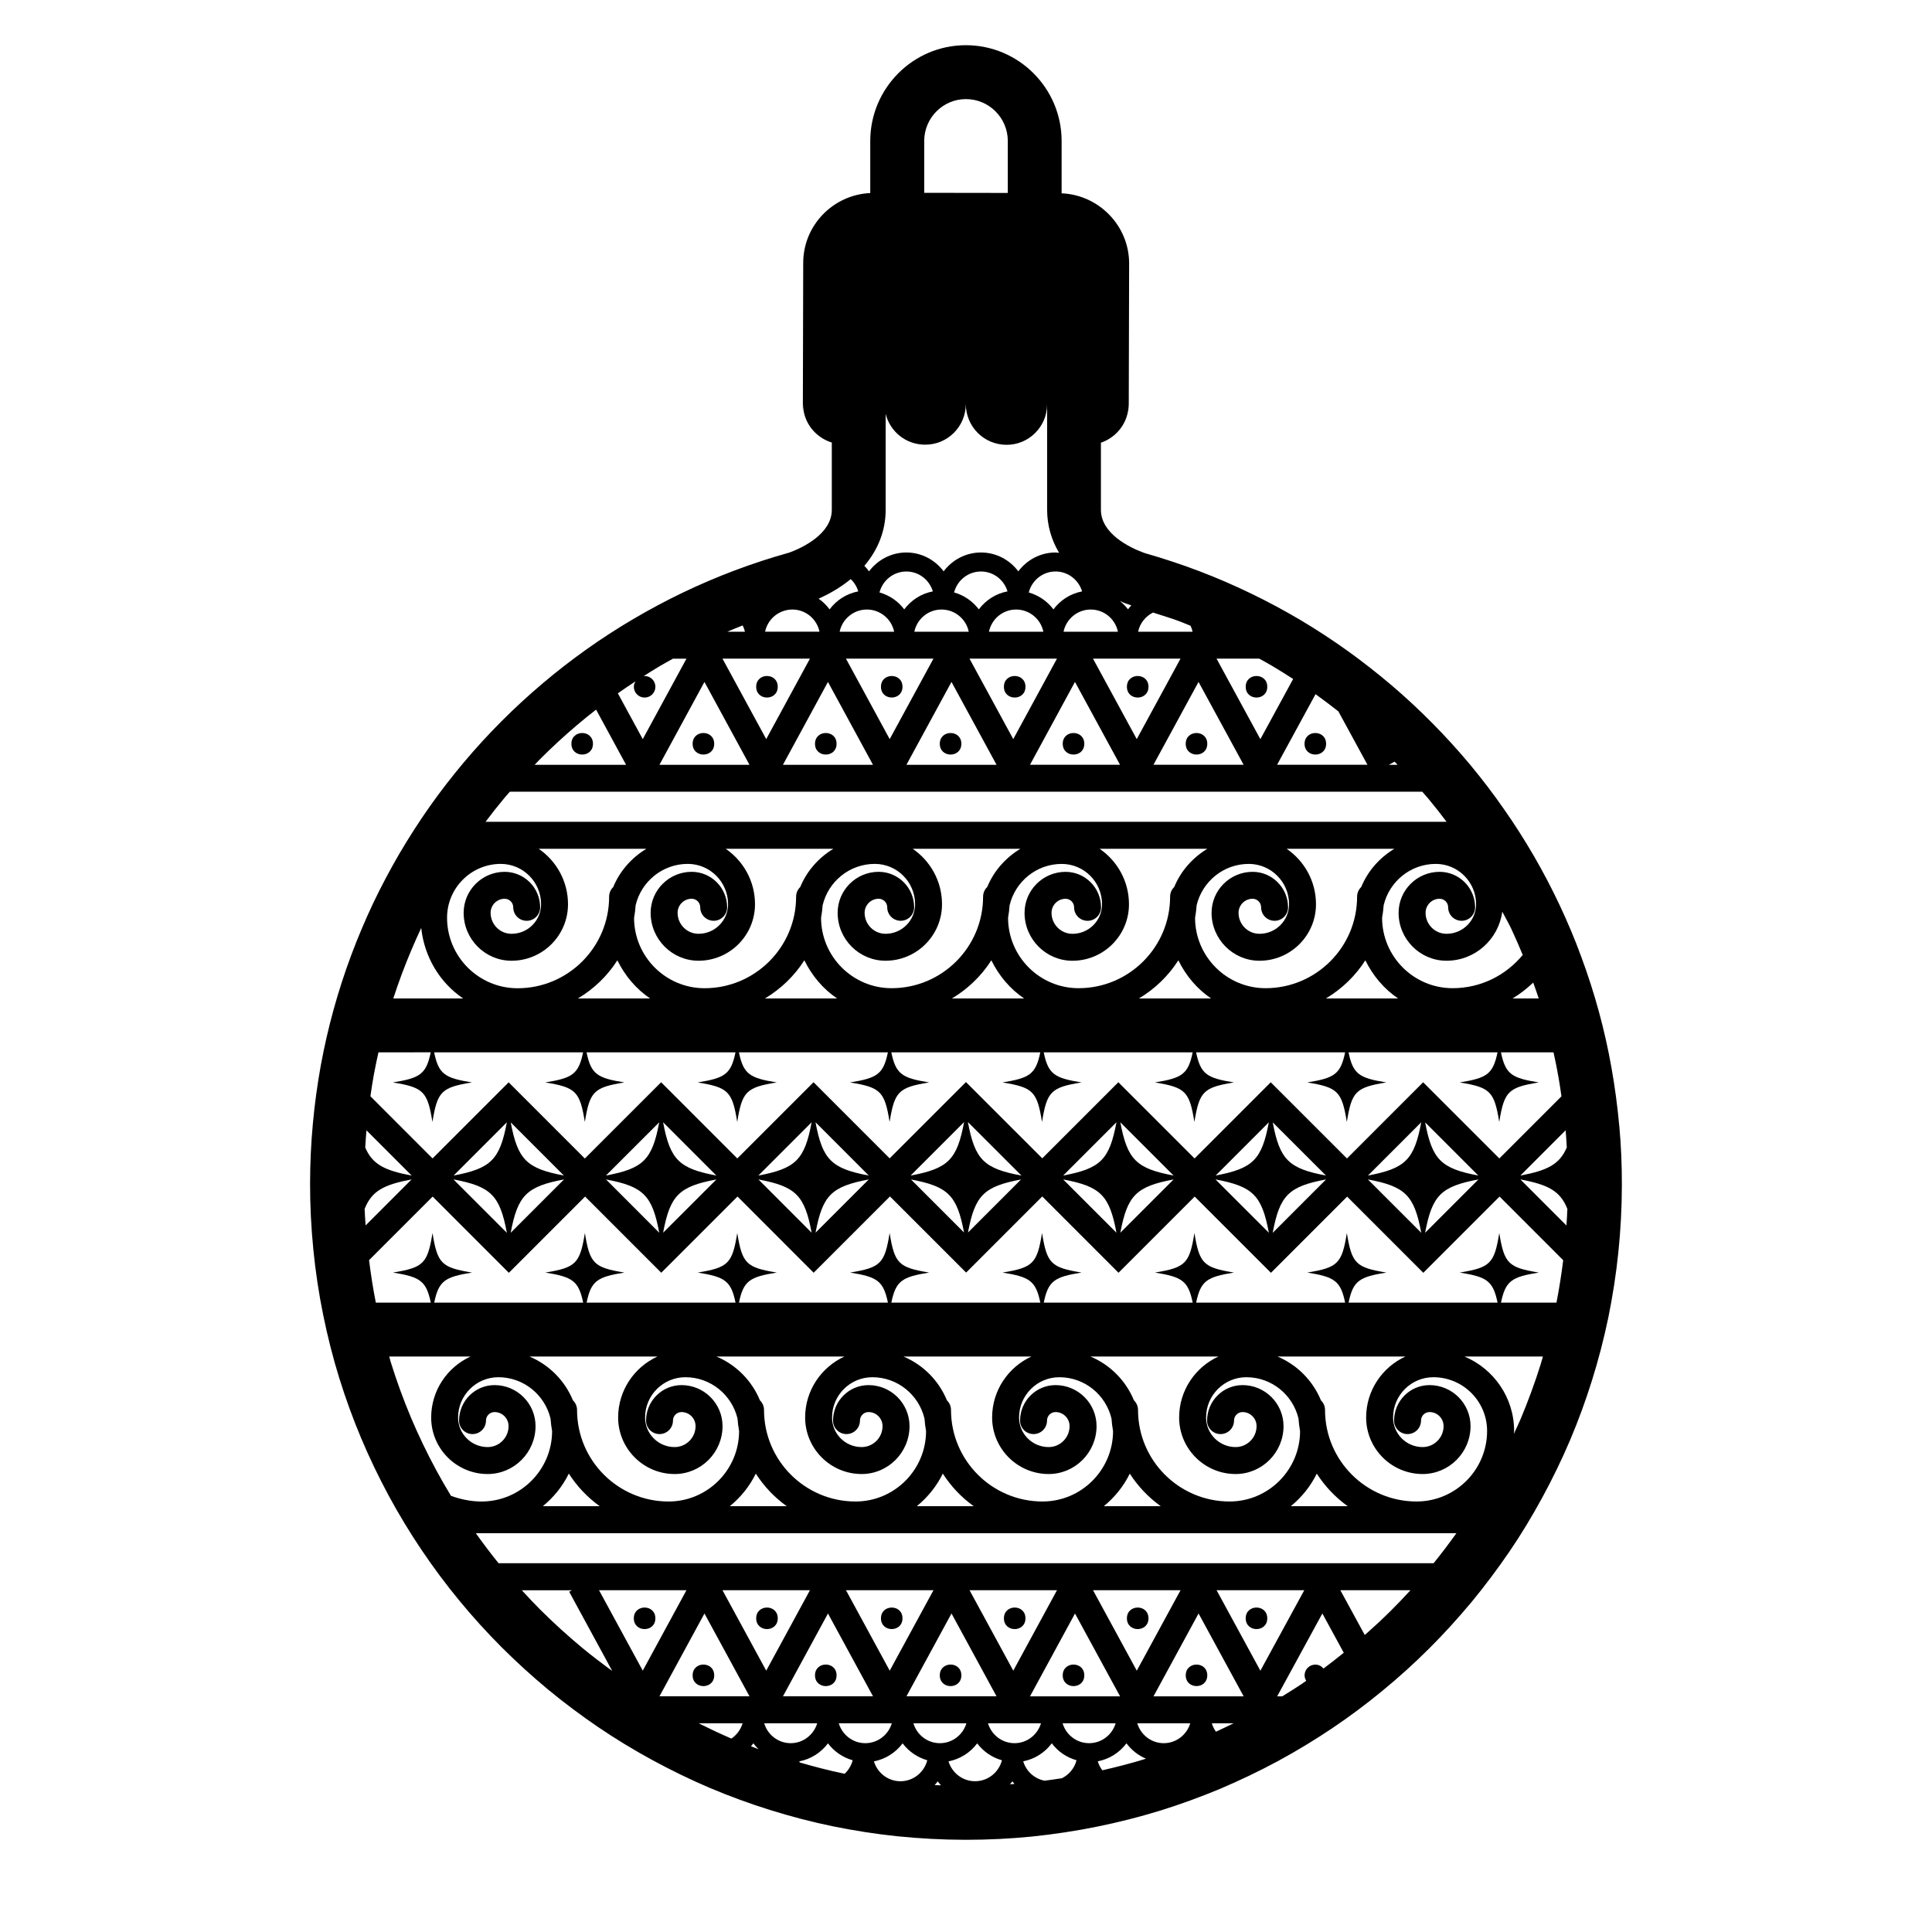 <?xml version="1.0" encoding="UTF-8"?>
<!-- Uploaded to: SVG Repo, www.svgrepo.com, Generator: SVG Repo Mixer Tools -->
<svg fill="#000000" width="800px" height="800px" version="1.1" viewBox="144 144 512 512" xmlns="http://www.w3.org/2000/svg">
 <g>
  <path d="m573.12 442.34c-0.473-5.148-1.152-10.281-2.051-15.32-0.891-5.066-2.012-10.027-3.344-14.918-1.336-4.871-2.867-9.672-4.613-14.375-1.715-4.727-3.656-9.309-5.773-13.82-2.117-4.492-4.418-8.891-6.906-13.168-2.484-4.281-5.152-8.453-7.992-12.488-2.805-4.035-5.809-7.949-8.949-11.73-3.16-3.762-6.465-7.41-9.934-10.902-3.465-3.5-7.055-6.848-10.812-10.039-3.758-3.195-7.652-6.238-11.648-9.113-3.996-2.867-8.133-5.57-12.379-8.102-4.273-2.527-8.621-4.875-13.113-7.043-4.492-2.176-9.055-4.156-13.723-5.934-4.727-1.797-9.496-3.375-14.34-4.762l-0.434-0.145c-3.789-1.375-11.355-5.09-11.355-11.371v-17.789c4.254-1.457 7.34-5.43 7.34-10.191l0.031 2.324 0.105-39.641c0-9.984-8.016-18.172-17.891-18.582v-13.875c0-13.969-11.367-25.352-25.328-25.375h-0.074c-13.91 0-25.262 11.336-25.312 25.32v13.859c-9.855 0.457-17.766 8.566-17.766 18.52l-0.098 39.629 0.051-2.309c-0.039 4.84 3.211 8.918 7.621 10.277v17.84c0 6.281-7.586 10-11.371 11.371l-0.066 0.004c-4.871 1.367-9.648 2.926-14.344 4.699-4.672 1.762-9.262 3.734-13.75 5.879-4.481 2.16-8.852 4.492-13.113 7.004-4.262 2.508-8.414 5.199-12.426 8.055-4.019 2.863-7.91 5.883-11.656 9.059-3.75 3.176-7.375 6.519-10.848 9.996-3.473 3.492-6.801 7.109-9.965 10.879-3.164 3.769-6.188 7.668-9.027 11.695-2.836 4.035-5.512 8.188-8.02 12.461-2.492 4.273-4.812 8.656-6.957 13.141-2.125 4.5-4.07 9.105-5.824 13.793-1.754 4.707-3.305 9.48-4.656 14.375-1.344 4.875-2.481 9.82-3.406 14.855-0.91 5.074-1.617 10.191-2.09 15.352-0.484 5.184-0.73 10.438-0.742 15.742-0.012 5.984 0.289 11.926 0.875 17.77 0.574 5.824 1.449 11.582 2.606 17.262 1.148 5.648 2.562 11.23 4.246 16.676 1.691 5.445 3.629 10.77 5.824 15.984 2.18 5.18 4.629 10.258 7.289 15.203 2.664 4.922 5.562 9.715 8.688 14.355 3.117 4.625 6.445 9.109 9.977 13.387 3.531 4.301 7.269 8.414 11.195 12.359 3.926 3.914 8.035 7.672 12.328 11.234 4.266 3.527 8.73 6.871 13.352 10.012 4.621 3.141 9.395 6.027 14.316 8.711 4.922 2.672 9.984 5.144 15.176 7.359 5.203 2.203 10.52 4.152 15.957 5.856s10.988 3.16 16.645 4.328c5.656 1.152 11.41 2.062 17.254 2.664 5.828 0.59 11.754 0.91 17.758 0.926h0.434c5.844 0 11.645-0.297 17.348-0.855 5.824-0.609 11.582-1.465 17.27-2.625 5.648-1.145 11.23-2.559 16.676-4.231 5.453-1.684 10.777-3.648 15.992-5.812 5.18-2.207 10.258-4.625 15.211-7.297 4.922-2.66 9.703-5.559 14.359-8.676 4.625-3.113 9.09-6.438 13.383-9.98 4.301-3.516 8.422-7.254 12.379-11.195 3.926-3.91 7.668-8.031 11.23-12.297 3.543-4.301 6.887-8.758 10.035-13.359 3.141-4.606 6.019-9.375 8.711-14.316 2.672-4.918 5.144-9.984 7.359-15.18 2.203-5.188 4.152-10.52 5.856-15.961 1.703-5.438 3.148-11.008 4.324-16.656 1.148-5.656 2.051-11.426 2.648-17.25 0.609-5.844 0.922-11.789 0.934-17.781 0.012-5.293-0.203-10.551-0.684-15.75zm-31.34 46.875c1.199-5.82 2.852-6.812 10.016-7.977-8.09-1.32-9.152-2.383-10.473-10.473-1.316 8.09-2.379 9.152-10.469 10.473 7.164 1.164 8.816 2.156 10.016 7.977h-39.484c1.195-5.82 2.852-6.812 10.02-7.977-8.098-1.32-9.164-2.383-10.473-10.473-1.316 8.09-2.379 9.152-10.48 10.473 7.164 1.164 8.828 2.156 10.02 7.977h-39.484c1.211-5.82 2.863-6.812 10.031-7.977-8.098-1.32-9.16-2.383-10.488-10.473-1.301 8.09-2.363 9.152-10.461 10.473 7.16 1.164 8.812 2.156 10.004 7.977h-39.473c1.199-5.82 2.852-6.812 10.02-7.977-8.098-1.32-9.16-2.383-10.473-10.473-1.316 8.09-2.379 9.152-10.473 10.473 7.168 1.164 8.82 2.156 10.02 7.977h-39.484c1.199-5.82 2.852-6.812 10.027-7.977-8.098-1.32-9.164-2.383-10.48-10.473-1.309 8.09-2.371 9.152-10.473 10.473 7.168 1.164 8.82 2.156 10.02 7.977h-39.473c1.199-5.82 2.852-6.812 10.027-7.977-8.098-1.32-9.164-2.383-10.48-10.473-1.316 8.09-2.379 9.152-10.473 10.473 7.164 1.164 8.82 2.156 10.016 7.977h-39.473c1.195-5.82 2.852-6.812 10.02-7.977-8.098-1.32-9.164-2.383-10.473-10.473-1.32 8.09-2.383 9.152-10.48 10.473 7.164 1.164 8.82 2.156 10.027 7.977h-39.477c1.195-5.82 2.852-6.812 10.02-7.977-8.098-1.32-9.164-2.383-10.473-10.473-1.316 8.09-2.383 9.152-10.48 10.473 7.164 1.164 8.82 2.156 10.027 7.977h-14.566c-0.746-3.727-1.32-7.496-1.793-11.262l16.848-16.848 20.199 20.203 20.207-20.207 20.184 20.188 20.203-20.199 20.184 20.199 20.219-20.219 20.184 20.176 20.172-20.172 20.211 20.219 20.188-20.188 20.211 20.203 20.188-20.191 20.191 20.191 20.203-20.207 16.867 16.871c-0.469 3.715-1.047 7.473-1.785 11.238zm-20.77 45.418c7.004 0 12.699-5.699 12.699-12.695 0-5.992-4.875-10.871-10.867-10.871-5.18 0-9.395 4.223-9.395 9.41 0 1.977 1.598 3.57 3.57 3.57 1.977 0 3.57-1.598 3.57-3.57 0-1.25 1.008-2.266 2.254-2.266 2.055 0 3.723 1.672 3.723 3.727 0 3.059-2.488 5.551-5.559 5.551-4.312 0-7.824-3.512-7.824-7.836 0-5.891 4.785-10.676 10.676-10.676 7.856 0 14.238 6.387 14.238 14.238 0 10.312-8.383 18.695-18.695 18.695-13.375 0-24.254-10.879-24.254-24.254 0-1.004-0.418-1.906-1.082-2.551-2.156-5.234-6.316-9.43-11.531-11.617h33.926c-6.133 2.82-10.418 8.984-10.418 16.164 0.004 8.258 6.719 14.98 14.969 14.98zm-244.88 23.641c-2.082-2.559-4.09-5.234-6.039-7.969h259.88c-1.961 2.731-3.969 5.402-6.051 7.969zm144.72 57.629c-2.731-0.5-4.906-2.516-5.691-5.141 3.09-0.586 5.754-2.336 7.578-4.766 1.613 2.152 3.894 3.738 6.555 4.488-0.539 2.102-1.98 3.828-3.883 4.769-1.512 0.238-3.031 0.445-4.559 0.648zm-53.277-1.891c-3.863-0.801-7.766-1.82-11.648-2.941-0.035-0.102-0.066-0.203-0.098-0.301 3.098-0.586 5.769-2.336 7.594-4.766 1.613 2.152 3.894 3.734 6.543 4.484-0.359 1.395-1.102 2.625-2.125 3.578-0.09-0.031-0.176-0.039-0.266-0.055zm65.051-8.051c-3.324 0-6.117-2.231-7.027-5.273h14.062c-0.914 3.043-3.703 5.273-7.035 5.273zm-94.957-1.289c-2.832-1.215-5.68-2.57-8.523-3.984h11.652c-0.504 1.668-1.551 3.102-2.973 4.047-0.055-0.023-0.105-0.043-0.156-0.062zm55.418 1.289c-3.332 0-6.117-2.231-7.027-5.273h14.051c-0.91 3.043-3.695 5.273-7.023 5.273zm-8.867-12.418 11.941-21.957 11.934 21.957zm-32.727 0 11.93-21.949 11.934 21.949zm-32.727 0 11.926-21.949 11.934 21.949zm24.887 12.457c0.418 0.551 0.855 1.078 1.359 1.559-0.676-0.246-1.328-0.523-1.996-0.781 0.227-0.258 0.438-0.508 0.637-0.777zm9.887-0.039c-3.324 0-6.106-2.231-7.019-5.273h14.047c-0.918 3.043-3.703 5.273-7.027 5.273zm26.801-5.273c-0.91 3.043-3.699 5.273-7.031 5.273-3.324 0-6.109-2.231-7.023-5.273zm2.863 5.32c1.613 2.141 3.891 3.723 6.535 4.481-0.816 3.184-3.684 5.559-7.113 5.559-3.324 0-6.106-2.231-7.023-5.269 3.098-0.594 5.773-2.344 7.602-4.769zm19.766 0c1.617 2.152 3.898 3.734 6.555 4.484-0.82 3.18-3.688 5.551-7.125 5.551-3.332 0-6.117-2.231-7.031-5.269 3.102-0.586 5.777-2.34 7.602-4.766zm9.883-0.047c-3.324 0-6.109-2.231-7.023-5.273h14.043c-0.906 3.043-3.695 5.273-7.019 5.273zm46.578-5.273c-0.91 3.043-3.703 5.273-7.031 5.273-3.32 0-6.102-2.231-7.012-5.273zm-42.465-7.144 11.922-21.949 11.941 21.949zm16.695-28.125h23.199l-11.602 21.328zm-21.129 21.324-11.594-21.32h23.176zm-32.746 0.004-11.594-21.328h23.191zm-32.727-0.004-11.594-21.32h23.18zm-44.312-21.324h23.176l-11.582 21.32zm89.762 50.664c0.273 0.359 0.555 0.715 0.863 1.043-0.559-0.023-1.125-0.02-1.684-0.051 0.293-0.316 0.559-0.648 0.82-0.992zm19.785-0.004c0.172 0.238 0.363 0.457 0.555 0.68-0.398 0.031-0.789 0.059-1.188 0.09 0.219-0.25 0.43-0.508 0.633-0.77zm22.625-5.312c3.102-0.586 5.773-2.332 7.609-4.766 1.328 1.777 3.094 3.203 5.168 4.062-0.156 0.051-0.324 0.109-0.484 0.16-3.648 1.129-7.356 2.066-11.074 2.922-0.547-0.703-0.957-1.504-1.219-2.379zm30.23-10.078h5.773c-1.547 0.766-3.098 1.5-4.68 2.227-0.492-0.668-0.859-1.422-1.094-2.227zm-15.457-7.144 11.941-21.957 11.949 21.957zm16.715-28.125h23.242l-11.633 21.336zm-208.26-142.54c-1.199 5.82-2.856 6.812-10.027 7.977 8.098 1.32 9.164 2.383 10.48 10.473 1.309-8.09 2.379-9.152 10.473-10.473-7.164-1.164-8.828-2.156-10.02-7.977h39.477c-1.203 5.82-2.856 6.812-10.02 7.977 8.098 1.32 9.164 2.383 10.48 10.473 1.309-8.09 2.379-9.152 10.473-10.473-7.164-1.164-8.82-2.156-10.02-7.977h39.473c-1.195 5.82-2.852 6.812-10.016 7.977 8.098 1.32 9.16 2.383 10.473 10.473 1.316-8.09 2.379-9.152 10.48-10.473-7.164-1.164-8.82-2.156-10.027-7.977h39.477c-1.195 5.82-2.848 6.812-10.02 7.977 8.098 1.32 9.16 2.383 10.473 10.473 1.316-8.09 2.379-9.152 10.48-10.473-7.164-1.164-8.82-2.156-10.027-7.977h39.484c-1.199 5.82-2.852 6.812-10.02 7.977 8.098 1.32 9.16 2.383 10.473 10.473 1.316-8.09 2.379-9.152 10.473-10.473-7.168-1.164-8.82-2.156-10.02-7.977h39.473c-1.184 5.82-2.836 6.812-10.004 7.977 8.086 1.32 9.148 2.383 10.461 10.473 1.328-8.09 2.394-9.152 10.488-10.473-7.168-1.164-8.82-2.156-10.031-7.977h39.488c-1.199 5.82-2.852 6.812-10.027 7.977 8.09 1.32 9.164 2.383 10.48 10.473 1.309-8.09 2.379-9.152 10.473-10.473-7.168-1.164-8.828-2.156-10.02-7.977h39.484c-1.199 5.82-2.852 6.812-10.016 7.977 8.09 1.32 9.152 2.383 10.469 10.473 1.32-8.09 2.383-9.152 10.473-10.473-7.164-1.164-8.816-2.156-10.016-7.977h13.93c0.5 2.227 0.945 4.457 1.328 6.672 0.293 1.621 0.527 3.305 0.777 4.984l-16.465 16.465-20.191-20.188-20.188 20.191-20.199-20.188-20.184 20.188-20.203-20.199-20.164 20.164-20.219-20.211-20.223 20.219-20.172-20.176-20.203 20.199-20.184-20.191-20.219 20.211-20.188-20.191-20.168 20.168-16.469-16.473c0.266-1.844 0.543-3.691 0.871-5.527 0.379-2.047 0.805-4.086 1.258-6.109l13.844-0.016zm20.969-69.07h241.8c0.535 0.621 1.082 1.215 1.605 1.84 1.715 2.062 3.309 4.102 4.84 6.137h-254.69c1.656-2.188 3.367-4.367 5.168-6.519 0.402-0.484 0.859-0.965 1.277-1.457zm72.094-47.73c0.855-0.348 1.785-0.551 2.766-0.551 3.543 0 6.508 2.523 7.199 5.879h-14.426c0.5-2.387 2.144-4.359 4.344-5.289 0.043-0.012 0.082-0.027 0.117-0.039zm141.57 21.988c1.996 1.438 3.965 2.934 5.906 4.457l7.707 14.148h-23.949l10.191-18.707c0.043 0.035 0.102 0.07 0.145 0.102zm20.809 17.785c0.262 0.262 0.523 0.555 0.781 0.828h-2.297zm-69.773-41.434c-0.312 0.332-0.598 0.695-0.883 1.062-0.621-0.828-1.344-1.559-2.144-2.207 0.5 0.203 0.945 0.438 1.461 0.625l0.168 0.059 0.172 0.055 0.434 0.145 0.316 0.113 0.312 0.09c0.059 0.016 0.109 0.043 0.164 0.059zm-50.305 1.113c3.551 0 6.523 2.523 7.219 5.879h-14.418c0.691-3.356 3.656-5.879 7.199-5.879zm19.766 0c3.551 0 6.531 2.523 7.227 5.879h-14.418c0.688-3.356 3.648-5.879 7.191-5.879zm19.785 0c3.547 0 6.508 2.523 7.203 5.879h-14.414c0.695-3.356 3.664-5.879 7.211-5.879zm-8.953 13.012-11.582 21.328-11.598-21.328zm32.742 0-11.598 21.332-11.598-21.332zm-26.082-17.82c-3.098 0.586-5.773 2.336-7.598 4.766-1.613-2.141-3.891-3.727-6.535-4.481 0.812-3.184 3.672-5.562 7.098-5.562 3.336 0.008 6.121 2.242 7.035 5.277zm-27.367 4.762c-1.617-2.144-3.898-3.734-6.555-4.481 0.82-3.184 3.688-5.551 7.125-5.551 3.332 0 6.117 2.231 7.031 5.269-3.109 0.582-5.773 2.328-7.602 4.762zm-19.77 0.004c-1.617-2.152-3.898-3.738-6.555-4.484 0.82-3.184 3.688-5.551 7.125-5.551 3.32 0 6.102 2.231 7.012 5.269-3.094 0.586-5.758 2.34-7.582 4.766zm-9.891 0.043c3.551 0 6.523 2.523 7.219 5.879h-14.445c0.695-3.356 3.668-5.879 7.227-5.879zm17.637 13.012-11.598 21.332-11.594-21.332zm-16.031 28.133h-23.859l11.93-21.957zm20.809-21.961 11.941 21.961h-23.879zm32.723 0 11.941 21.957h-23.859zm32.746-0.004 11.949 21.961h-23.891zm16.387 15.176-11.613-21.34h11.324c1.23 0.684 2.457 1.355 3.691 2.09 1.785 1.066 3.547 2.176 5.285 3.301zm-17.961-28.477h-14.438c0.465-2.242 1.965-4.086 3.953-5.078 2.43 0.797 4.918 1.516 7.25 2.41 0.898 0.336 1.793 0.734 2.695 1.098 0.23 0.492 0.422 1.016 0.539 1.57zm-81.34-32.27v-25.461c1.16 4.691 5.367 8.16 10.434 8.16 5.953 0.047 10.809-4.781 10.809-10.793 0 6.004 4.801 10.832 10.82 10.832 5.871 0.012 10.672-4.766 10.727-10.66v27.891c0 4.074 1.109 7.926 3.18 11.402-0.312-0.023-0.621-0.098-0.941-0.098-4.051 0-7.613 1.984-9.875 4.996-2.266-3.019-5.84-4.996-9.895-4.996-4.055 0-7.629 1.984-9.895 4.996-2.262-3.012-5.828-4.996-9.875-4.996-4.055 0-7.629 1.984-9.895 4.996-0.383-0.516-0.781-1.012-1.238-1.461 3.644-4.277 5.644-9.344 5.644-14.809zm-7.266 21.582c-3.102 0.586-5.773 2.332-7.598 4.766-0.82-1.09-1.785-2.07-2.906-2.836 3.234-1.445 6.086-3.184 8.504-5.184 0.938 0.871 1.621 1.996 2 3.254zm-30.039 10.688h-4.656c1.359-0.59 2.711-1.129 4.066-1.668 0.254 0.523 0.469 1.078 0.59 1.668zm17.238 7.133-11.586 21.328-11.594-21.328zm-16.023 28.133h-23.859l11.926-21.957zm207.7 57.719c0.504 1.387 0.992 2.781 1.457 4.207h-6.938c1.988-1.191 3.805-2.621 5.481-4.207zm-237.87-20.508c1.496-6.262 7.106-10.949 13.82-10.949 5.883 0 10.676 4.793 10.676 10.688 0 4.316-3.512 7.836-7.824 7.836-3.059 0-5.551-2.492-5.551-5.559 0-2.055 1.672-3.727 3.723-3.727 1.254 0 2.273 1.02 2.273 2.273 0 1.977 1.598 3.566 3.566 3.566s3.566-1.598 3.566-3.566c0-5.188-4.223-9.41-9.41-9.41-5.992 0-10.863 4.871-10.863 10.867 0 6.996 5.691 12.695 12.691 12.695 8.254 0 14.965-6.715 14.965-14.973 0-6.098-3.082-11.48-7.769-14.695h28.547c-3.91 2.359-7.031 5.875-8.793 10.141-0.664 0.645-1.09 1.547-1.09 2.555 0 13.375-10.883 24.258-24.258 24.258-10.289 0-18.656-8.352-18.688-18.633 0.207-1.109 0.34-2.227 0.418-3.367zm142.73-4.816c-0.672 0.648-1.09 1.547-1.09 2.551 0 13.375-10.879 24.258-24.254 24.258-10.297 0-18.672-8.367-18.688-18.66 0.191-1.082 0.328-2.18 0.406-3.301 1.484-6.277 7.106-10.973 13.824-10.973 5.891 0 10.676 4.793 10.676 10.688 0 4.316-3.512 7.836-7.836 7.836-3.059 0-5.551-2.492-5.551-5.559 0-2.055 1.668-3.727 3.723-3.727 1.246 0 2.258 1.02 2.258 2.273 0 1.977 1.598 3.566 3.57 3.566 1.977 0 3.57-1.598 3.57-3.566 0-5.188-4.219-9.41-9.402-9.41-5.992 0-10.867 4.871-10.867 10.867 0 6.996 5.699 12.695 12.695 12.695 8.258 0 14.977-6.715 14.977-14.973 0-6.098-3.082-11.48-7.773-14.695l28.551-0.008c-3.906 2.356-7.031 5.871-8.789 10.137zm-49.555-0.004c-0.672 0.648-1.094 1.551-1.094 2.555 0 13.375-10.879 24.258-24.25 24.258-10.293 0-18.668-8.363-18.688-18.652 0.195-1.09 0.332-2.195 0.414-3.32 1.484-6.273 7.106-10.969 13.824-10.969 5.883 0 10.68 4.793 10.68 10.688 0 4.316-3.512 7.836-7.828 7.836-3.059 0-5.551-2.492-5.551-5.559 0-2.055 1.672-3.727 3.727-3.727 1.25 0 2.266 1.02 2.266 2.273 0 1.977 1.598 3.566 3.566 3.566s3.566-1.598 3.566-3.566c0-5.188-4.219-9.41-9.406-9.41-5.992 0-10.867 4.871-10.867 10.867 0 6.996 5.691 12.695 12.691 12.695 8.254 0 14.969-6.715 14.969-14.973 0-6.098-3.082-11.48-7.769-14.695h28.539c-3.906 2.356-7.031 5.871-8.789 10.133zm-48.461 19.422c1.996 4.07 4.949 7.586 8.68 10.113h-19.133c4.227-2.516 7.809-5.981 10.453-10.113zm49.555 0c1.996 4.07 4.953 7.586 8.68 10.113h-19.129c4.223-2.516 7.805-5.981 10.449-10.113zm49.559 0.004c1.996 4.066 4.949 7.582 8.676 10.105h-19.129c4.223-2.512 7.805-5.973 10.453-10.105zm49.555 0c1.996 4.066 4.949 7.582 8.676 10.105h-19.129c4.223-2.512 7.805-5.973 10.453-10.105zm-1.098-19.422c-0.672 0.648-1.09 1.547-1.09 2.551 0 13.375-10.879 24.258-24.25 24.258-10.297 0-18.66-8.359-18.691-18.641 0.195-1.094 0.332-2.207 0.418-3.34 1.492-6.266 7.098-10.957 13.816-10.957 5.891 0 10.676 4.793 10.676 10.688 0 4.316-3.512 7.836-7.836 7.836-3.059 0-5.551-2.492-5.551-5.559 0-2.055 1.668-3.727 3.723-3.727 1.246 0 2.258 1.02 2.258 2.273 0 1.977 1.598 3.566 3.57 3.566 1.977 0 3.57-1.598 3.57-3.566 0-5.188-4.219-9.41-9.402-9.41-5.992 0-10.867 4.871-10.867 10.867 0 6.996 5.699 12.695 12.695 12.695 8.258 0 14.977-6.715 14.977-14.973 0-6.098-3.082-11.48-7.773-14.695h28.539c-3.898 2.352-7.023 5.867-8.781 10.133zm-228.02-6.129c5.883 0 10.676 4.793 10.676 10.688 0 4.316-3.512 7.836-7.824 7.836-3.059 0-5.551-2.492-5.551-5.559 0-2.055 1.672-3.727 3.723-3.727 1.254 0 2.273 1.02 2.273 2.273 0 1.977 1.598 3.566 3.566 3.566s3.566-1.598 3.566-3.566c0-5.188-4.223-9.41-9.41-9.41-5.992 0-10.863 4.871-10.863 10.867 0 6.996 5.691 12.695 12.691 12.695 8.254 0 14.965-6.715 14.965-14.973 0-6.098-3.082-11.48-7.769-14.695h28.539c-3.91 2.359-7.031 5.879-8.793 10.148-0.664 0.645-1.082 1.547-1.082 2.551 0 13.375-10.883 24.258-24.258 24.258-10.309 0-18.691-8.383-18.691-18.691 0.004-7.871 6.394-14.262 14.242-14.262zm30.895 25.551c1.996 4.066 4.949 7.582 8.676 10.105h-19.129c4.219-2.512 7.809-5.973 10.453-10.105zm239.31 58.07c7.356 1.375 10.566 3.043 12.449 7.812-0.059 1.477-0.145 2.934-0.246 4.394zm11.996-12.914c0.133 1.441 0.207 2.941 0.297 4.43-1.898 4.484-5.141 6.109-12.297 7.453l11.992-12c-0.004 0.039 0.004 0.078 0.008 0.117zm-38.27 27.047-14.141-14.141c9.934 1.863 12.285 4.211 14.141 14.141zm-14.117-15.172 14.117-14.121c-1.859 9.922-4.207 12.262-14.117 14.121zm29.27 1.035-14.133 14.141c1.863-9.934 4.203-12.281 14.133-14.141zm-14.121-15.125 14.098 14.098c-9.895-1.867-12.242-4.207-14.098-14.098zm-41.418 29.25-14.148-14.133c9.941 1.867 12.285 4.207 14.148 14.133zm-14.094-15.164 14.09-14.102c-1.859 9.898-4.195 12.246-14.09 14.102zm29.254 1.039-14.148 14.156c1.867-9.949 4.207-12.297 14.148-14.156zm-14.133-15.125 14.113 14.098c-9.906-1.867-12.258-4.207-14.113-14.098zm-41.418 29.246-14.117-14.121c9.922 1.863 12.266 4.207 14.117 14.121zm-14.117-15.156 14.117-14.117c-1.852 9.918-4.199 12.258-14.117 14.117zm29.262 1.039-14.117 14.117c1.867-9.914 4.207-12.258 14.117-14.117zm-14.117-15.145 14.117 14.113c-9.91-1.867-12.25-4.207-14.117-14.113zm-41.426 29.199-14.047-14.047c9.844 1.855 12.195 4.203 14.047 14.047zm-14.156-15.082 14.172-14.172c-1.859 9.965-4.207 12.309-14.172 14.172zm29.266 1.031-14.062 14.062c1.855-9.859 4.195-12.203 14.062-14.062zm-14.082-15.219 14.203 14.191c-9.996-1.863-12.34-4.207-14.203-14.191zm-41.41 29.332-14.105-14.121c9.91 1.863 12.254 4.207 14.105 14.121zm-14.125-15.148 14.125-14.125c-1.852 9.918-4.199 12.266-14.125 14.125zm29.266 1.031-14.105 14.105c1.852-9.902 4.199-12.246 14.105-14.105zm-14.117-15.164 14.125 14.133c-9.922-1.867-12.266-4.207-14.125-14.133zm-41.414 29.277-14.105-14.117c9.906 1.863 12.258 4.207 14.105 14.117zm-14.121-15.152 14.117-14.105c-1.848 9.906-4.195 12.254-14.117 14.105zm29.273 1.039-14.121 14.113c1.855-9.91 4.207-12.258 14.121-14.113zm-14.129-15.164 14.125 14.133c-9.922-1.867-12.266-4.207-14.125-14.133zm-41.398 29.305-14.152-14.152c9.945 1.867 12.293 4.215 14.152 14.152zm-14.113-15.18 14.105-14.105c-1.855 9.906-4.203 12.246-14.105 14.105zm29.258 1.035-14.133 14.133c1.867-9.926 4.215-12.273 14.133-14.133zm-14.121-15.117 14.078 14.082c-9.875-1.859-12.227-4.207-14.078-14.082zm-38.461 27.305c-0.102-1.461-0.203-2.91-0.262-4.375 1.883-4.769 5.094-6.434 12.449-7.82zm0.223-25.207 11.992 11.996c-7.168-1.34-10.41-2.961-12.312-7.43 0.09-1.535 0.184-3.059 0.32-4.566zm230.34 91.09c6.996 0 12.695-5.699 12.695-12.695 0-5.992-4.875-10.871-10.863-10.871-5.18 0-9.395 4.223-9.395 9.41 0 1.977 1.598 3.57 3.57 3.57 1.977 0 3.57-1.598 3.57-3.57 0-1.25 1.008-2.266 2.254-2.266 2.051 0 3.719 1.672 3.719 3.727 0 3.059-2.488 5.551-5.551 5.551-4.312 0-7.828-3.512-7.828-7.836 0-5.891 4.785-10.676 10.676-10.676 6.715 0 12.324 4.684 13.816 10.949 0.086 1.137 0.215 2.246 0.418 3.344-0.031 10.289-8.398 18.641-18.688 18.641-13.375 0-24.258-10.879-24.258-24.254 0-1.004-0.418-1.906-1.082-2.551-2.156-5.234-6.312-9.43-11.531-11.617h33.926c-6.133 2.82-10.418 8.984-10.418 16.164-0.004 8.258 6.715 14.98 14.969 14.98zm29.707 8.527h-15.09c2.875-2.348 5.238-5.269 6.891-8.637 2.168 3.379 4.949 6.305 8.199 8.637zm-198.22 0h-15.094c2.883-2.352 5.246-5.269 6.898-8.641 2.156 3.375 4.945 6.309 8.195 8.641zm49.555 0h-15.094c2.883-2.352 5.246-5.269 6.898-8.641 2.156 3.375 4.945 6.309 8.195 8.641zm49.555 0h-15.094c2.883-2.352 5.246-5.269 6.898-8.641 2.156 3.375 4.945 6.309 8.195 8.641zm49.559 0h-15.094c2.875-2.348 5.238-5.269 6.891-8.637 2.168 3.379 4.953 6.305 8.203 8.637zm-29.707-8.527c6.996 0 12.695-5.699 12.695-12.695 0-5.992-4.875-10.871-10.863-10.871-5.184 0-9.406 4.223-9.406 9.41 0 1.977 1.598 3.57 3.57 3.57 1.977 0 3.57-1.598 3.57-3.57 0-1.25 1.012-2.266 2.262-2.266 2.051 0 3.719 1.672 3.719 3.727 0 3.059-2.488 5.551-5.551 5.551-4.316 0-7.836-3.512-7.836-7.836 0-5.891 4.785-10.676 10.676-10.676 6.715 0 12.324 4.684 13.816 10.949 0.086 1.133 0.215 2.246 0.418 3.344-0.031 10.289-8.398 18.641-18.691 18.641-13.371 0-24.254-10.879-24.254-24.254 0-1.004-0.418-1.906-1.082-2.555-2.156-5.231-6.312-9.426-11.527-11.613h33.922c-6.133 2.82-10.418 8.984-10.418 16.164 0.004 8.258 6.727 14.98 14.98 14.98zm-49.559 0c6.996 0 12.688-5.699 12.688-12.695 0-5.992-4.871-10.871-10.863-10.871-5.184 0-9.406 4.223-9.406 9.41 0 1.977 1.598 3.57 3.566 3.57s3.566-1.598 3.566-3.57c0-1.25 1.02-2.266 2.266-2.266 2.055 0 3.723 1.672 3.723 3.727 0 3.059-2.488 5.551-5.547 5.551-4.316 0-7.836-3.512-7.836-7.836 0-5.891 4.793-10.676 10.68-10.676 6.715 0 12.328 4.691 13.82 10.965 0.082 1.125 0.215 2.231 0.414 3.32-0.023 10.293-8.398 18.652-18.688 18.652-13.375 0-24.254-10.879-24.254-24.254 0-1.004-0.418-1.906-1.082-2.555-2.156-5.231-6.312-9.426-11.527-11.613h33.922c-6.133 2.82-10.418 8.984-10.418 16.164 0.008 8.254 6.727 14.977 14.977 14.977zm-49.555 0c6.996 0 12.691-5.699 12.691-12.695 0-5.992-4.871-10.871-10.863-10.871-5.184 0-9.406 4.223-9.406 9.41 0 1.977 1.598 3.57 3.566 3.57s3.566-1.598 3.566-3.57c0-1.25 1.02-2.266 2.266-2.266 2.055 0 3.723 1.672 3.723 3.727 0 3.059-2.488 5.551-5.551 5.551-4.316 0-7.828-3.512-7.828-7.836 0-5.891 4.793-10.676 10.68-10.676 6.715 0 12.328 4.691 13.82 10.965 0.082 1.125 0.215 2.231 0.414 3.32-0.023 10.293-8.398 18.652-18.688 18.652-13.375 0-24.254-10.879-24.254-24.254 0-1.004-0.418-1.906-1.09-2.555-2.156-5.231-6.312-9.426-11.527-11.613h33.922c-6.133 2.82-10.418 8.984-10.418 16.164 0.008 8.254 6.727 14.977 14.977 14.977zm-49.555 0c6.996 0 12.691-5.699 12.691-12.695 0-5.992-4.871-10.871-10.863-10.871-5.184 0-9.406 4.223-9.406 9.41 0 1.977 1.598 3.57 3.566 3.57s3.566-1.598 3.566-3.57c0-1.25 1.02-2.266 2.266-2.266 2.055 0 3.723 1.672 3.723 3.727 0 3.059-2.488 5.551-5.551 5.551-4.316 0-7.828-3.512-7.828-7.836 0-5.891 4.793-10.676 10.676-10.676 6.715 0 12.332 4.691 13.824 10.965 0.082 1.125 0.215 2.231 0.414 3.32-0.023 10.293-8.398 18.652-18.688 18.652-2.856 0-5.559-0.586-8.102-1.496-1.367-2.242-2.676-4.516-3.914-6.801-2.5-4.637-4.75-9.34-6.707-13.969-1.984-4.715-3.785-9.648-5.34-14.656-0.152-0.488-0.273-1.004-0.418-1.496h21.539c-6.133 2.82-10.418 8.984-10.418 16.164 0 8.25 6.719 14.973 14.969 14.973zm271.2-144.64c1.137 2.418 2.152 4.758 3.109 7.07-4.43 5.371-11.082 8.816-18.582 8.816-10.297 0-18.66-8.359-18.691-18.641 0.195-1.094 0.332-2.207 0.418-3.34 1.492-6.266 7.098-10.957 13.816-10.957 5.891 0 10.676 4.793 10.676 10.688 0 4.316-3.512 7.836-7.836 7.836-3.059 0-5.551-2.492-5.551-5.559 0-2.055 1.668-3.727 3.723-3.727 1.25 0 2.262 1.02 2.262 2.273 0 1.977 1.598 3.566 3.57 3.566 1.977 0 3.57-1.598 3.57-3.566 0-5.188-4.223-9.41-9.406-9.41-5.992 0-10.867 4.871-10.867 10.867 0 6.996 5.699 12.695 12.695 12.695 7.582 0 13.801-5.684 14.781-13.004 0.762 1.48 1.602 2.887 2.312 4.391zm-144.47-219.73h0.035c6.109 0.004 11.078 4.984 11.078 11.094v13.773l-22.152-0.031v-13.77c0.027-6.109 4.969-11.066 11.039-11.066zm-87.547 154.3c-0.258 0.43-0.441 0.902-0.441 1.441 0 1.578 1.281 2.856 2.856 2.856 1.578 0 2.856-1.281 2.856-2.856 0-1.578-1.281-2.856-2.856-2.856-0.105 0-0.203 0.051-0.309 0.059 1.496-0.953 3.004-1.898 4.523-2.797 1.082-0.637 2.207-1.238 3.309-1.859h3.566l-11.582 21.328-6.602-12.148c1.535-1.078 3.106-2.129 4.68-3.168zm-15.465 11.559c1.637-1.387 3.316-2.742 5.019-4.066l7.949 14.629h-24.242c0.441-0.457 0.863-0.922 1.316-1.375 3.164-3.184 6.519-6.277 9.957-9.188zm-46.488 66.059c1.562-4.176 3.316-8.324 5.164-12.27 0.828 7.754 4.969 14.535 11.117 18.695h-18.52c0.703-2.152 1.449-4.301 2.238-6.426zm47.871 178.54c-3.844-3.188-7.664-6.656-11.297-10.281-1.629-1.637-3.199-3.316-4.746-5.008h13.285l-0.734 0.398 11.406 20.988c-2.707-1.977-5.379-3.996-7.914-6.098zm196.4 5.457c-0.523-0.625-1.281-1.043-2.156-1.043-1.57 0-2.852 1.281-2.852 2.856 0 0.527 0.18 0.996 0.438 1.426-0.387 0.266-0.766 0.555-1.152 0.816-1.688 1.137-3.445 2.227-5.211 3.316h-1.34l11.977-21.965 5.672 10.41c-1.758 1.422-3.547 2.828-5.375 4.184zm10.941-8.891-6.465-11.859h18.582c-1.684 1.832-3.394 3.629-5.129 5.352-2.266 2.262-4.613 4.414-6.988 6.508zm46.625-71.758c-1.531 4.898-3.344 9.828-5.352 14.609-0.555 1.293-1.18 2.59-1.777 3.883 0.012-0.277 0.086-0.527 0.086-0.805 0-8.871-5.438-16.488-13.148-19.723h20.777c-0.211 0.684-0.375 1.367-0.586 2.035z"/>
  <path d="m333.27 341.11c0 3.809-5.715 3.809-5.715 0 0-3.809 5.715-3.809 5.715 0"/>
  <path d="m301.14 341.11c0 3.809-5.711 3.809-5.711 0 0-3.809 5.711-3.809 5.711 0"/>
  <path d="m365.7 341.11c0 3.809-5.715 3.809-5.715 0 0-3.809 5.715-3.809 5.715 0"/>
  <path d="m398.77 341.11c0 3.809-5.715 3.809-5.715 0 0-3.809 5.715-3.809 5.715 0"/>
  <path d="m431.35 341.11c0 3.809-5.715 3.809-5.715 0 0-3.809 5.715-3.809 5.715 0"/>
  <path d="m463.94 341.11c0 3.809-5.711 3.809-5.711 0 0-3.809 5.711-3.809 5.711 0"/>
  <path d="m495.43 341.11c0 3.809-5.711 3.809-5.711 0 0-3.809 5.711-3.809 5.711 0"/>
  <path d="m350.11 326c0 3.809-5.711 3.809-5.711 0s5.711-3.809 5.711 0"/>
  <path d="m383.17 326c0 3.801-5.703 3.801-5.703 0 0-3.805 5.703-3.805 5.703 0"/>
  <path d="m415.76 326c0 3.809-5.711 3.809-5.711 0s5.711-3.809 5.711 0"/>
  <path d="m448.36 326c0 3.809-5.715 3.809-5.715 0s5.715-3.809 5.715 0"/>
  <path d="m479.84 326c0 3.809-5.715 3.809-5.715 0s5.715-3.809 5.715 0"/>
  <path d="m333.27 587.98c0 3.809-5.715 3.809-5.715 0 0-3.809 5.715-3.809 5.715 0"/>
  <path d="m365.7 587.98c0 3.809-5.715 3.809-5.715 0 0-3.809 5.715-3.809 5.715 0"/>
  <path d="m398.77 587.98c0 3.809-5.715 3.809-5.715 0 0-3.809 5.715-3.809 5.715 0"/>
  <path d="m431.35 587.98c0 3.809-5.715 3.809-5.715 0 0-3.809 5.715-3.809 5.715 0"/>
  <path d="m463.94 587.98c0 3.801-5.703 3.801-5.703 0s5.703-3.801 5.703 0"/>
  <path d="m317.68 572.87c0 3.809-5.711 3.809-5.711 0 0-3.809 5.711-3.809 5.711 0"/>
  <path d="m350.11 572.87c0 3.809-5.711 3.809-5.711 0 0-3.809 5.711-3.809 5.711 0"/>
  <path d="m383.17 572.87c0 3.801-5.703 3.801-5.703 0 0-3.805 5.703-3.805 5.703 0"/>
  <path d="m415.76 572.87c0 3.809-5.711 3.809-5.711 0 0-3.809 5.711-3.809 5.711 0"/>
  <path d="m448.36 572.87c0 3.809-5.715 3.809-5.715 0 0-3.809 5.715-3.809 5.715 0"/>
  <path d="m479.84 572.87c0 3.809-5.715 3.809-5.715 0 0-3.809 5.715-3.809 5.715 0"/>
 </g>
</svg>